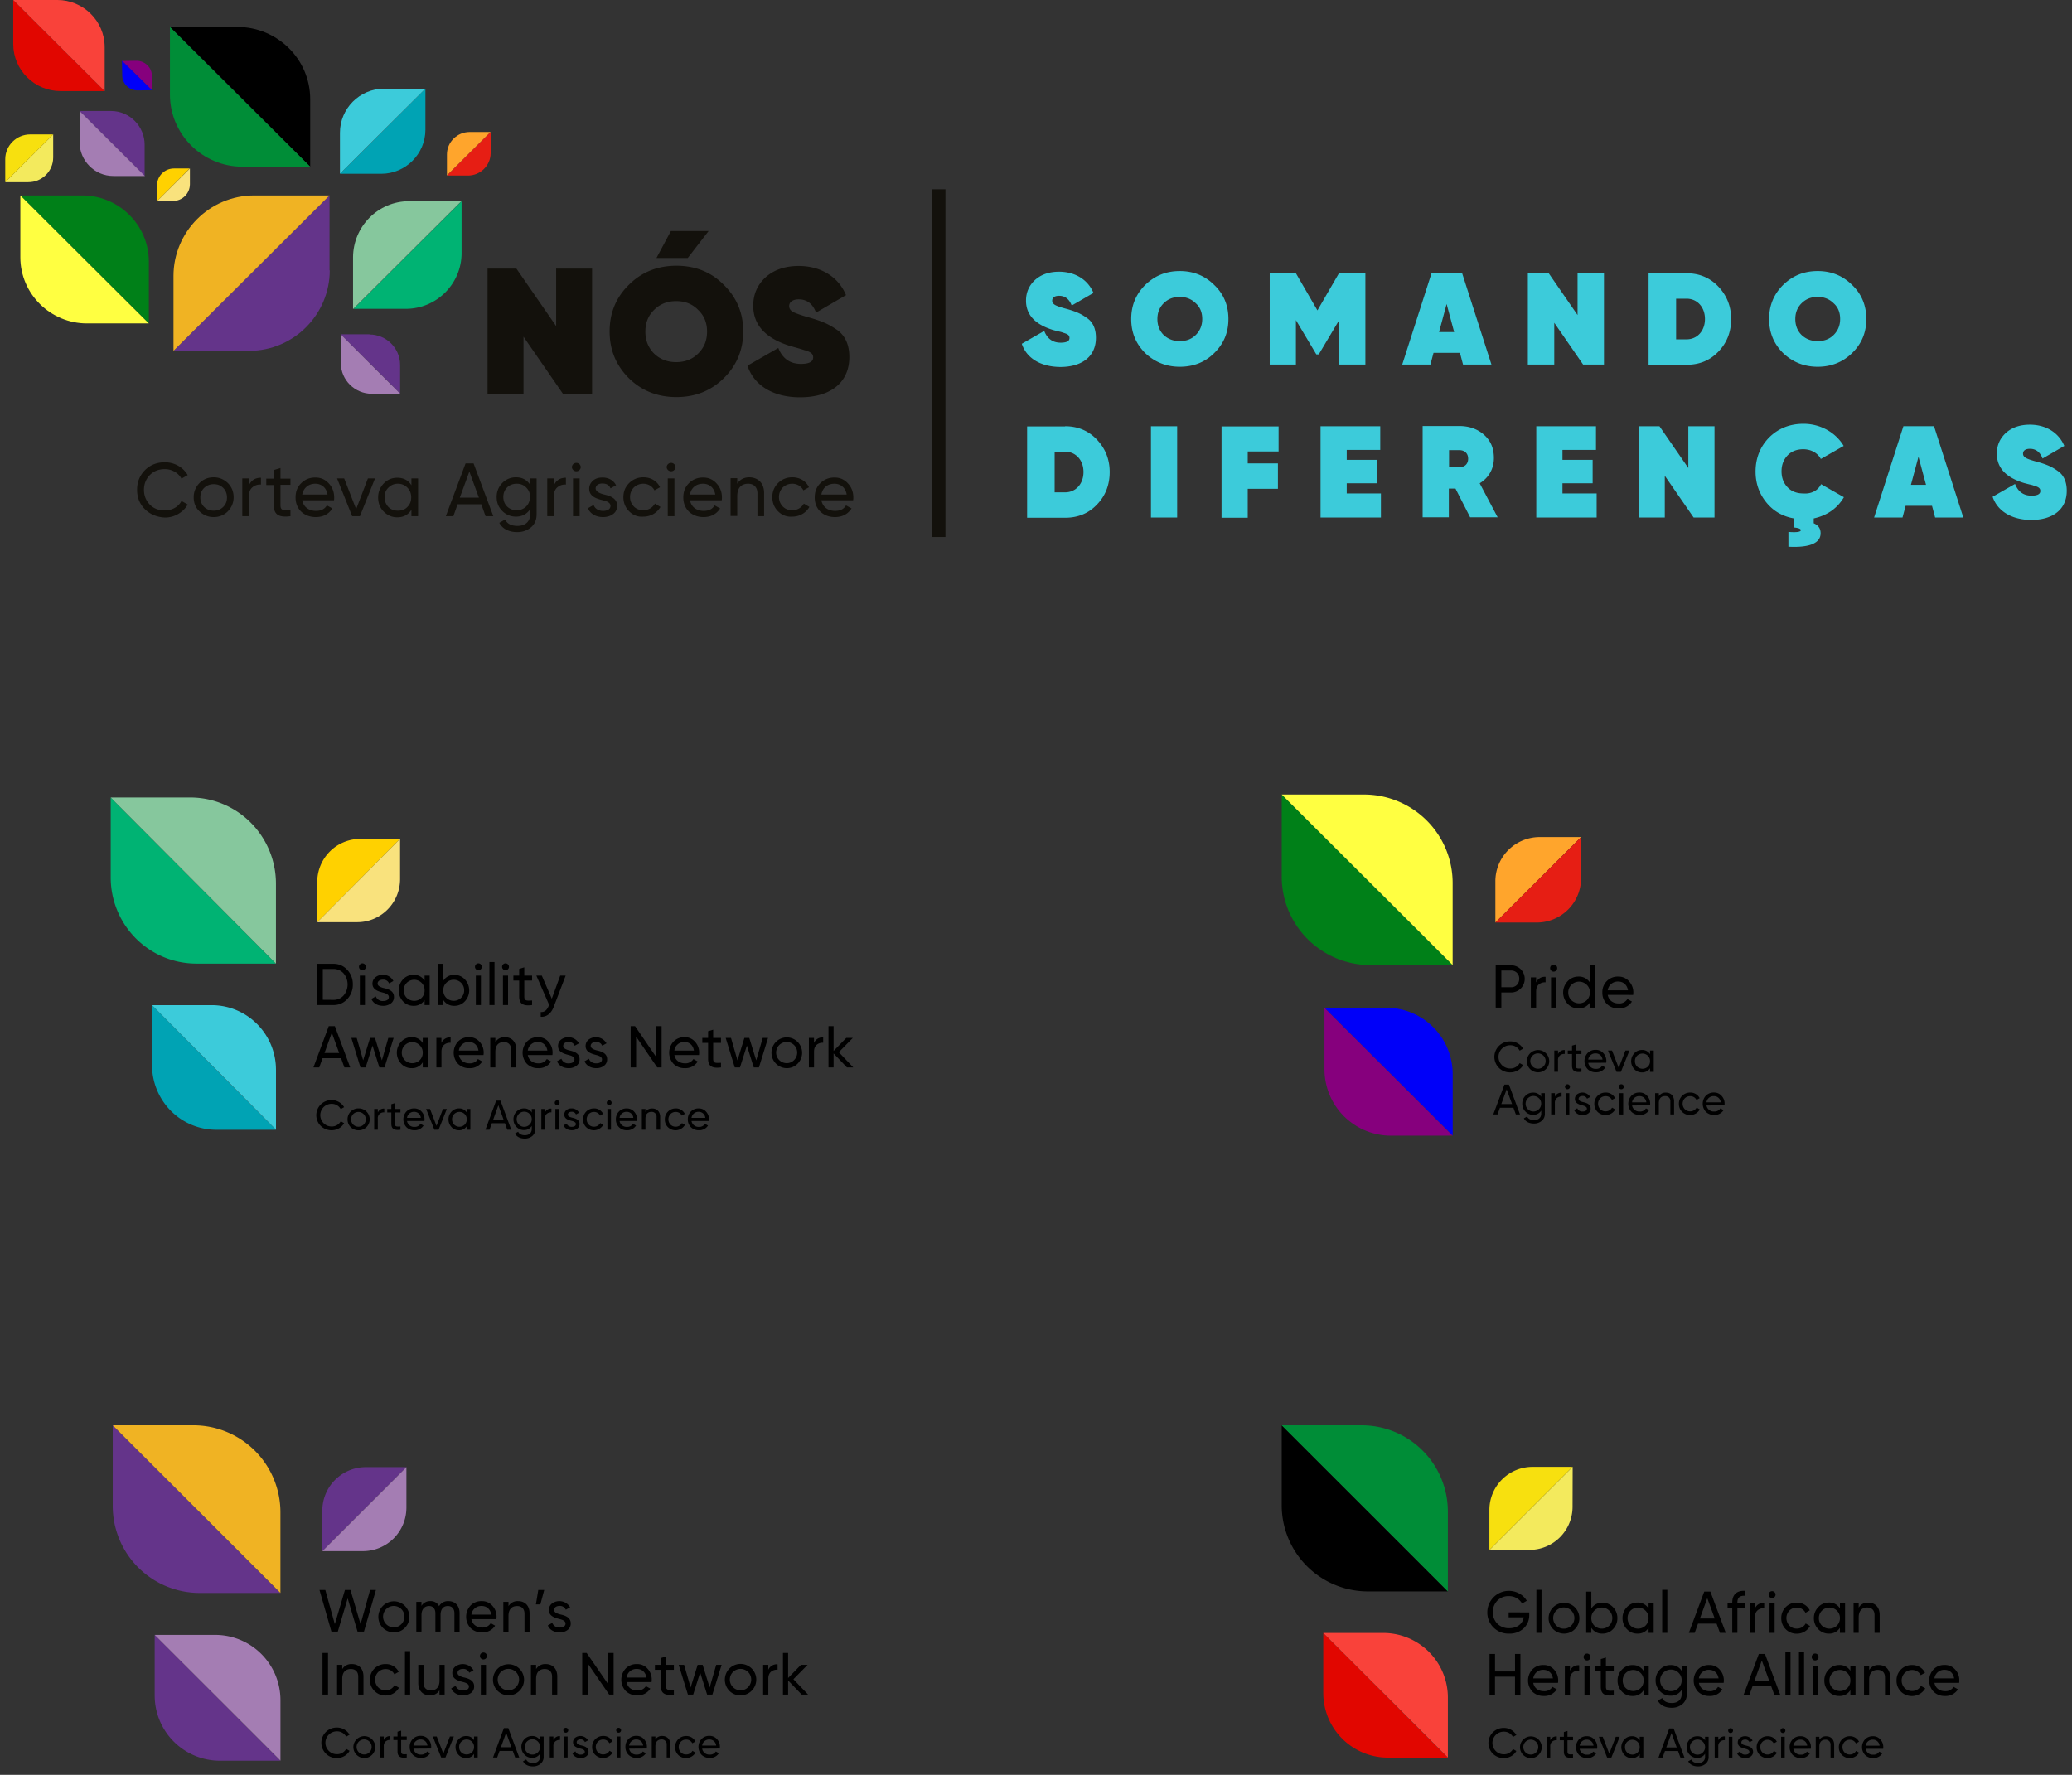 <svg width="335" height="287" fill="none" xmlns="http://www.w3.org/2000/svg"><rect width="100%" height="100%" fill="#333333" stroke="none"/><g clip-path="url('#clip0_7360_4332')"><path d="M72.26 24.989c0-2.038 1.687-3.646 3.661-3.646h3.41l-7.07 7.042V24.99Z" fill="#FFA52C"/><path d="M79.33 21.343v3.396c0 2.037-1.686 3.646-3.66 3.646h-3.41l7.07-7.043Z" fill="#E61E14"/><path d="M4.58 29.458c2.189 0 4.019-1.752 4.019-4.004v-3.718L.848 29.458H4.58Z" fill="#F3EA5D"/><path d="M.848 25.74v3.718l7.75-7.722H4.868c-2.19 0-4.02 1.787-4.02 4.004Z" fill="#F7E00F"/><path d="M9.784 14.73c-4.162 0-7.643-3.361-7.643-7.615V0l14.784 14.73h-7.14Z" fill="#E10600"/><path d="M16.924 7.614v7.115S1.996-.143 2.14-.001h7.14c4.128 0 7.644 3.361 7.644 7.615Z" fill="#F9423A"/><path d="M38.42 4.362c6.351 0 11.734 5.147 11.734 11.69v10.903L27.474 4.362H38.42Z" fill="#000"/><path d="M27.475 15.265V4.362l22.68 22.593H39.208c-6.388 0-11.734-5.148-11.734-11.69Z" fill="#008D37"/><path d="M22.056 9.831c1.364 0 2.512 1.072 2.512 2.467l.036 2.323-4.88-4.754 2.332-.036Z" fill="#86007D"/><path d="m19.76 12.155-.036-2.324s4.916 4.79 4.844 4.755l-2.332.035c-1.328 0-2.477-1.072-2.477-2.466Z" fill="#0000F9"/><path d="M13.301 31.602c5.85 0 10.766 4.72 10.766 10.725v9.974L3.289 31.602h10.012Z" fill="#008018"/><path d="M3.29 41.577v-9.974S24.281 52.552 24.066 52.3H14.055c-5.85 0-10.766-4.718-10.766-10.724Z" fill="#FFFF41"/><path d="M59.736 54.089c2.692 0 4.953 2.18 4.953 4.933v4.612l-9.618-9.58h4.665v.035Z" fill="#64348A"/><path d="M55.108 58.702V54.09s9.69 9.688 9.618 9.58h-4.63c-2.69 0-4.988-2.18-4.988-4.968Z" fill="#A47DB3"/><path d="M53.313 43.722c0 7.042-5.742 13.012-13.062 13.012H28.05l25.227-25.132v12.12h.036Z" fill="#64348A"/><path d="M41.112 31.602h12.165L28.049 56.734V44.615c0-7.078 5.778-13.013 13.063-13.013Z" fill="#F0B323"/><path d="M17.93 17.946c3.05 0 5.454 2.503 5.454 5.434v5.077l-10.55-10.51h5.096Z" fill="#64348A"/><path d="M23.42 28.457h-5.095c-3.05 0-5.455-2.503-5.455-5.434v-5.077l10.55 10.51Z" fill="#A47DB3"/><path d="M68.78 20.985c0 3.86-3.158 7.114-7.142 7.114h-6.674L68.78 14.335v6.65Z" fill="#00A3B4"/><path d="M62.105 14.335h6.675S54.783 28.242 54.963 28.1v-6.65c0-3.86 3.157-7.114 7.14-7.114Z" fill="#3CCBDA"/><path d="M74.63 40.933c0 4.898-3.984 9.009-9.044 9.009h-8.433l17.476-17.41v8.401Z" fill="#00B373"/><path d="M66.16 32.532h8.434L57.08 49.978v-8.401c.036-4.934 4.02-9.045 9.08-9.045Z" fill="#86C79D"/><path d="M25.394 29.958c0-1.537 1.256-2.717 2.727-2.717h2.548l-5.275 5.291v-2.574Z" fill="#FFD100"/><path d="M30.705 27.241v2.538c0 1.538-1.256 2.717-2.727 2.717H25.43l5.275-5.255Z" fill="#F9E27D"/><path fill-rule="evenodd" clip-rule="evenodd" d="M150.706 86.836V30.602h2.153v56.234h-2.153Z" fill="#13110C"/><path d="M23.42 82.331c-.861-.858-1.256-1.894-1.256-3.146 0-1.25.43-2.288 1.256-3.145.861-.859 1.938-1.288 3.23-1.288 1.579 0 2.978.823 3.696 2.074l-1.005.572c-.502-.93-1.543-1.537-2.691-1.537-1.005 0-1.794.322-2.44.965-.61.643-.934 1.43-.934 2.395 0 .93.323 1.716.933 2.36.61.643 1.436.965 2.44.965 1.185 0 2.226-.608 2.692-1.537l1.005.572c-.359.643-.861 1.144-1.543 1.537-.646.393-1.4.572-2.153.572-1.292-.072-2.369-.5-3.23-1.359ZM34.544 83.618c-.897 0-1.65-.321-2.296-.93-.646-.607-.933-1.393-.933-2.287 0-.894.323-1.645.933-2.288.61-.608 1.4-.93 2.297-.93.897 0 1.65.322 2.296.93.61.608.933 1.394.933 2.288 0 .894-.323 1.644-.933 2.288-.61.608-1.4.93-2.297.93Zm1.544-1.644c.43-.43.61-.93.61-1.537 0-.608-.216-1.144-.61-1.538-.431-.429-.933-.607-1.544-.607-.61 0-1.112.214-1.542.607-.431.43-.61.93-.61 1.538 0 .607.215 1.144.61 1.537.394.393.932.608 1.542.608.647 0 1.149-.215 1.544-.608ZM40.286 78.399c.359-.75 1.005-1.144 1.902-1.144v1.108a1.844 1.844 0 0 0-1.364.43c-.394.32-.574.786-.574 1.465v3.217h-1.076v-6.113h1.076V78.4h.036ZM46.96 78.399h-1.614v3.289c0 .93.538.858 1.615.822v.965c-1.866.25-2.691-.25-2.691-1.751v-3.29h-1.22v-1.036h1.22v-1.394l1.076-.322v1.716h1.615v1ZM48.863 80.901c.215 1.073 1.04 1.716 2.225 1.716.825 0 1.4-.286 1.758-.893l.897.5c-.61.93-1.507 1.394-2.691 1.394-.97 0-1.759-.321-2.369-.893-.61-.608-.897-1.395-.897-2.288 0-.93.287-1.68.897-2.288.61-.608 1.364-.93 2.297-.93.897 0 1.615.322 2.19.965.573.608.86 1.395.86 2.253 0 .143 0 .321-.036.464h-5.131Zm0-.93h4.09c-.179-1.143-1.004-1.75-1.973-1.75-1.112 0-1.902.678-2.117 1.75ZM59.485 77.362h1.148l-2.44 6.113h-1.256l-2.44-6.113h1.148l1.938 4.97 1.902-4.97ZM66.518 77.362h1.077v6.113h-1.077V82.44c-.538.822-1.291 1.215-2.296 1.215-.861 0-1.58-.322-2.19-.93-.61-.607-.896-1.394-.896-2.287 0-.894.323-1.645.897-2.253.574-.607 1.328-.929 2.189-.929 1.005 0 1.794.393 2.296 1.215v-1.108Zm-.645 4.612c.43-.43.61-.93.61-1.573 0-.608-.216-1.144-.61-1.537a2.09 2.09 0 0 0-1.544-.644c-.61 0-1.112.215-1.543.644-.43.429-.61.93-.61 1.537 0 .608.216 1.144.61 1.573.431.429.933.608 1.543.608.61 0 1.149-.18 1.544-.608ZM78.504 83.475l-.682-1.93h-3.84l-.681 1.93h-1.22l3.194-8.544h1.291l3.194 8.544h-1.256Zm-4.163-3.003h3.087l-1.543-4.218-1.544 4.218ZM85.717 77.362h1.04v5.827c0 .894-.322 1.61-.932 2.11-.61.5-1.364.75-2.19.75-1.363 0-2.404-.536-2.906-1.501l.933-.536c.323.679 1.005 1.036 2.01 1.036 1.256 0 2.045-.715 2.045-1.859v-.858c-.538.823-1.328 1.216-2.297 1.216a3.07 3.07 0 0 1-2.225-.93c-.61-.607-.897-1.358-.897-2.252 0-.894.323-1.644.897-2.252a3.07 3.07 0 0 1 2.225-.93c1.005 0 1.759.394 2.297 1.216v-1.037Zm-.646 1.466c-.43-.43-.933-.608-1.543-.608-.61 0-1.148.215-1.543.608s-.61.93-.61 1.537c0 .608.215 1.144.61 1.537.395.394.933.608 1.543.608.61 0 1.148-.214 1.543-.608.395-.393.61-.93.61-1.537.036-.608-.18-1.108-.61-1.537ZM89.593 78.399c.359-.75 1.004-1.144 1.902-1.144v1.108a1.845 1.845 0 0 0-1.364.43c-.395.32-.574.786-.574 1.465v3.217H88.48v-6.113h1.077V78.4h.036ZM92.464 75.539a.718.718 0 0 1 1.435 0 .719.719 0 0 1-1.435 0Zm.179 7.936v-6.113h1.076v6.113h-1.076ZM97.56 79.936c.968.215 2.224.572 2.224 1.86 0 .535-.215 1-.646 1.322-.43.322-.969.5-1.65.5-1.185 0-2.082-.572-2.44-1.43l.932-.536c.18.572.754.965 1.507.965.682 0 1.22-.25 1.22-.822 0-.465-.538-.75-1.22-.894-.968-.25-2.224-.572-2.224-1.859 0-.536.215-.965.61-1.322.43-.358.933-.5 1.543-.5 1.005 0 1.794.464 2.189 1.25l-.897.5c-.216-.535-.646-.786-1.328-.786-.61 0-1.077.286-1.077.823.036.464.61.75 1.256.93ZM101.722 82.689c-.61-.608-.933-1.394-.933-2.288 0-.93.323-1.68.933-2.288.61-.608 1.4-.93 2.297-.93 1.22 0 2.225.608 2.691 1.61l-.897.5c-.323-.644-1.005-1.073-1.794-1.073-.61 0-1.113.215-1.543.608-.395.429-.61.93-.61 1.537 0 .608.215 1.108.61 1.537.43.43.933.608 1.543.608.825 0 1.507-.429 1.866-1.072l.897.536c-.538.965-1.579 1.573-2.763 1.573-.933.071-1.687-.25-2.297-.858ZM107.787 75.539a.718.718 0 0 1 1.435 0 .719.719 0 0 1-1.435 0Zm.179 7.936v-6.113h1.077v6.113h-1.077ZM111.555 80.901c.215 1.073 1.04 1.716 2.225 1.716.825 0 1.399-.286 1.758-.893l.897.5c-.61.93-1.507 1.394-2.691 1.394-.969 0-1.759-.321-2.369-.893-.61-.608-.897-1.395-.897-2.288 0-.93.287-1.68.897-2.288.61-.608 1.364-.93 2.297-.93.897 0 1.615.322 2.189.965.574.608.861 1.395.861 2.253 0 .143 0 .321-.036.464h-5.131Zm0-.93h4.091c-.18-1.143-1.005-1.75-1.974-1.75-1.148 0-1.938.678-2.117 1.75ZM123.54 79.722v3.753h-1.076v-3.682c0-1-.574-1.573-1.507-1.573-1.077 0-1.759.644-1.759 2.002v3.218h-1.076v-6.114h1.076v.894c.431-.679 1.077-1.037 1.974-1.037 1.435.036 2.368.966 2.368 2.539ZM125.801 82.689c-.61-.608-.933-1.394-.933-2.288 0-.93.323-1.68.933-2.288.61-.608 1.4-.93 2.297-.93 1.22 0 2.225.608 2.691 1.61l-.897.5c-.323-.644-1.005-1.073-1.794-1.073-.61 0-1.113.215-1.543.608-.395.429-.61.93-.61 1.537 0 .608.215 1.108.61 1.537.43.43.933.608 1.543.608.825 0 1.507-.429 1.866-1.072l.897.536c-.538.965-1.579 1.573-2.763 1.573-.897.071-1.687-.25-2.297-.858ZM132.799 80.901c.215 1.073 1.04 1.716 2.225 1.716.825 0 1.399-.286 1.758-.893l.897.5c-.61.93-1.507 1.394-2.691 1.394-.969 0-1.759-.321-2.369-.893-.61-.608-.897-1.395-.897-2.288 0-.93.287-1.68.897-2.288.61-.608 1.364-.93 2.297-.93.897 0 1.615.322 2.189.965.574.608.861 1.395.861 2.253 0 .143 0 .321-.036.464h-5.131Zm0-.93h4.091c-.18-1.143-1.005-1.75-1.974-1.75-1.148 0-1.938.678-2.117 1.75ZM89.916 43.436h5.813v20.306h-4.665l-6.423-9.295v9.295h-5.814V43.436h4.665l6.424 9.295v-9.295ZM117.009 61.168c-2.081 2.037-4.629 3.038-7.643 3.038-3.015 0-5.599-1-7.68-3.038-2.081-2.074-3.122-4.576-3.122-7.58 0-3.002 1.04-5.505 3.122-7.542 2.081-2.074 4.665-3.075 7.68-3.075 3.014 0 5.598 1.001 7.643 3.075 2.082 2.037 3.158 4.54 3.158 7.543s-1.076 5.54-3.158 7.579Zm-11.268-4.004c.969.93 2.153 1.394 3.589 1.394 1.435 0 2.619-.465 3.552-1.394.969-.965 1.436-2.11 1.436-3.54 0-1.43-.467-2.574-1.436-3.503-.933-.965-2.117-1.43-3.552-1.43-1.436 0-2.62.465-3.589 1.43-.933.93-1.399 2.073-1.399 3.503 0 1.43.466 2.575 1.399 3.54Zm.395-15.444h5.06l3.373-4.361h-6.101l-2.332 4.36ZM120.849 59.13l4.988-2.86c.682 1.716 1.902 2.574 3.66 2.574 1.328 0 1.974-.358 1.974-1.037 0-.393-.144-.679-.682-.93a4.338 4.338 0 0 0-.718-.25 22.912 22.912 0 0 0-1.04-.321l-1.149-.322c-4.055-1.215-6.1-3.396-6.1-6.542 0-1.86.682-3.396 2.01-4.612 1.363-1.215 3.157-1.823 5.346-1.823 3.481 0 6.388 1.68 7.644 4.719l-4.844 2.824c-.539-1.43-1.472-2.145-2.8-2.145-1.004 0-1.543.465-1.543 1.073 0 .429.216.75.682 1 .467.215 1.328.537 2.656.894 1.938.572 2.978 1.001 4.342 1.93 1.364.93 2.045 2.432 2.045 4.434 0 4.147-3.05 6.506-7.966 6.506-4.414 0-7.464-1.966-8.505-5.112Z" fill="#13110C"/><path d="m165.203 55.59 3.625-2.073c.502 1.252 1.363 1.895 2.655 1.895.969 0 1.435-.25 1.435-.75 0-.287-.107-.501-.502-.68a4.744 4.744 0 0 0-.538-.179c-.144-.071-.395-.143-.754-.214l-.825-.215c-2.943-.894-4.414-2.467-4.414-4.755 0-1.358.502-2.466 1.471-3.36 1.005-.894 2.297-1.323 3.876-1.323 2.512 0 4.629 1.216 5.562 3.432l-3.517 2.038c-.394-1.037-1.076-1.573-2.045-1.573-.754 0-1.113.322-1.113.787 0 .321.18.536.503.715.323.178.969.393 1.938.643 1.435.429 2.153.715 3.158 1.43 1.004.68 1.471 1.788 1.471 3.218 0 3.002-2.225 4.718-5.778 4.718-3.229-.035-5.454-1.465-6.208-3.753ZM190.754 59.309c-2.189 0-4.056-.751-5.599-2.217-1.507-1.501-2.26-3.325-2.26-5.505 0-2.181.753-4.004 2.26-5.506 1.543-1.501 3.374-2.252 5.599-2.252 2.189 0 4.055.75 5.562 2.252 1.543 1.466 2.296 3.325 2.296 5.506 0 2.18-.753 4.004-2.296 5.505-1.472 1.466-3.338 2.217-5.562 2.217Zm0-4.147c1.04 0 1.901-.322 2.583-1.001.682-.68 1.041-1.538 1.041-2.574 0-1.037-.323-1.895-1.041-2.539-.682-.679-1.543-1.036-2.583-1.036-1.041 0-1.902.322-2.62 1.036-.682.68-1.005 1.538-1.005 2.539 0 1 .323 1.894 1.005 2.574.718.679 1.579 1 2.62 1ZM220.754 44.187V58.95h-4.235v-7.185l-3.301 5.54h-.395l-3.301-5.54v7.185h-4.235V44.187h4.235l3.48 6.006 3.481-6.006h4.271ZM236.543 58.951l-.502-1.895h-4.27l-.503 1.895h-4.557l4.737-14.764h4.952l4.737 14.764h-4.594Zm-3.875-5.255h2.44l-1.22-4.54-1.22 4.54ZM259.331 44.187V58.95h-3.374l-4.665-6.757v6.757h-4.27V44.187h3.373l4.665 6.756v-6.756h4.271ZM272.68 44.187c2.045 0 3.768.715 5.132 2.145 1.363 1.43 2.081 3.181 2.081 5.255 0 2.073-.682 3.86-2.081 5.29-1.364 1.43-3.087 2.11-5.132 2.11h-6.136V44.222h6.136v-.035Zm0 10.689c1.722 0 2.978-1.359 2.978-3.29 0-1.93-1.256-3.288-2.978-3.288h-1.687v6.578h1.687ZM293.888 59.309c-2.189 0-4.055-.751-5.598-2.217-1.507-1.501-2.261-3.325-2.261-5.505 0-2.181.754-4.004 2.261-5.506 1.543-1.501 3.373-2.252 5.598-2.252 2.189 0 4.055.75 5.562 2.252 1.544 1.466 2.297 3.325 2.297 5.506 0 2.18-.753 4.004-2.297 5.505-1.507 1.466-3.373 2.217-5.562 2.217Zm0-4.147c1.041 0 1.902-.322 2.584-1.001.682-.68 1.041-1.538 1.041-2.574 0-1.037-.323-1.895-1.041-2.539-.682-.679-1.543-1.036-2.584-1.036-1.04 0-1.902.322-2.619 1.036-.682.68-1.005 1.538-1.005 2.539 0 1 .323 1.894 1.005 2.574.717.679 1.579 1 2.619 1ZM172.201 68.925c2.045 0 3.768.715 5.131 2.145 1.364 1.43 2.082 3.182 2.082 5.255 0 2.074-.682 3.861-2.082 5.291-1.363 1.43-3.086 2.11-5.131 2.11h-6.137V68.96h6.137v-.036Zm0 10.69c1.722 0 2.978-1.36 2.978-3.29s-1.256-3.288-2.978-3.288h-1.687v6.577h1.687ZM186.088 68.925h4.235V83.69h-4.235V68.925ZM206.723 73h-4.989v1.931h4.881v4.111h-4.881v4.684H197.5V68.96h9.223v4.04ZM217.739 79.793h5.527v3.897h-9.761V68.925h9.653v3.826h-5.419v1.608h4.881v3.79h-4.881v1.644ZM237.692 83.654l-2.369-4.647h-1.076v4.647h-4.235V68.89h5.921c1.615 0 2.979.5 4.019 1.43 1.077.965 1.579 2.18 1.579 3.753 0 1.752-.861 3.218-2.296 4.076l2.906 5.505h-4.449Zm-3.409-10.868v2.753h1.614c.898.036 1.472-.5 1.472-1.359 0-.858-.539-1.394-1.472-1.394h-1.614ZM252.62 79.793h5.526v3.897h-9.761V68.925h9.654v3.826h-5.419v1.608h4.88v3.79h-4.88v1.644ZM272.967 68.925h4.234V83.69h-3.373l-4.665-6.757v6.757h-4.234V68.925h3.373l4.665 6.757v-6.757ZM294.426 78.292l3.697 2.109c-1.077 1.823-2.728 2.967-4.881 3.432v.786c.754.322 1.113.858 1.113 1.609 0 1.573-1.723 2.36-5.204 2.18v-2.394c1.328.107 2.01 0 2.01-.286 0-.215-.395-.358-1.113-.43v-1.465c-1.83-.322-3.337-1.18-4.485-2.61-1.149-1.43-1.723-3.074-1.723-4.97 0-2.18.754-4.039 2.189-5.504 1.472-1.466 3.338-2.217 5.563-2.217 2.727 0 5.203 1.394 6.495 3.575l-3.696 2.11c-.503-.966-1.579-1.574-2.835-1.574-1.041 0-1.902.322-2.548 1.001-.646.68-.969 1.537-.969 2.574s.323 1.895.969 2.574c.646.68 1.507 1.001 2.548 1.001 1.327.107 2.404-.5 2.87-1.501ZM312.872 83.69l-.503-1.895h-4.27l-.503 1.895h-4.593l4.737-14.765h4.952l4.737 14.765h-4.557Zm-3.912-5.291h2.44l-1.22-4.54-1.22 4.54ZM322.166 80.33l3.624-2.074c.503 1.251 1.364 1.895 2.656 1.895.969 0 1.435-.25 1.435-.751 0-.286-.107-.5-.502-.68a4.787 4.787 0 0 0-.538-.178c-.144-.072-.395-.143-.754-.215l-.825-.214c-2.943-.894-4.414-2.467-4.414-4.755 0-1.358.502-2.467 1.471-3.36 1.005-.894 2.297-1.323 3.876-1.323 2.512 0 4.629 1.216 5.562 3.432l-3.517 2.038c-.395-1.037-1.076-1.573-2.045-1.573-.754 0-1.113.322-1.113.786 0 .322.18.536.503.715.323.179.969.394 1.937.644 1.436.429 2.154.715 3.158 1.43 1.005.679 1.472 1.787 1.472 3.217 0 3.003-2.225 4.72-5.778 4.72-3.23-.037-5.454-1.502-6.208-3.755Z" fill="#3CCBDA"/></g><g clip-path="url('#clip1_7360_4332')"><path d="M24.584 172.269a10.48 10.48 0 0 0 3.045 7.364 10.367 10.367 0 0 0 7.325 3.062h9.666l-20.036-20.156v9.73Z" fill="#00A3B4"/><path d="M34.238 162.539h-9.654s20.262 20.358 20.036 20.146v-9.707a10.483 10.483 0 0 0-3.045-7.377 10.368 10.368 0 0 0-7.337-3.062Z" fill="#3CCBDA"/><path d="M17.9 141.92a13.977 13.977 0 0 0 4.06 9.819 13.824 13.824 0 0 0 9.766 4.082h12.89L17.9 128.96v12.96Z" fill="#00B373"/><path d="M30.79 128.96H17.9s27.015 27.143 26.715 26.861v-12.96a13.978 13.978 0 0 0-4.06-9.819 13.828 13.828 0 0 0-9.765-4.082Z" fill="#86C79D"/><path d="M58.223 135.66a6.912 6.912 0 0 0-4.9 2.041 6.99 6.99 0 0 0-2.031 4.928v6.492l13.395-13.461h-6.464Z" fill="#FFD100"/><path d="M51.296 149.121h6.458a6.913 6.913 0 0 0 4.901-2.042 6.987 6.987 0 0 0 2.03-4.928v-6.491l-13.39 13.461Z" fill="#F9E27D"/><path d="M51.856 182.068a2.447 2.447 0 0 1-.525-2.685 2.436 2.436 0 0 1 2.283-1.489 2.31 2.31 0 0 1 2.02 1.142l-.542.316a1.65 1.65 0 0 0-1.486-.853 1.814 1.814 0 0 0-1.683 1.13 1.845 1.845 0 0 0 .395 1.997 1.821 1.821 0 0 0 1.288.536 1.647 1.647 0 0 0 1.486-.846l.542.309a2.198 2.198 0 0 1-.837.841 2.493 2.493 0 0 1-2.94-.398ZM57.948 182.775a1.724 1.724 0 0 1-1.25-.51 1.746 1.746 0 0 1-.507-1.258 1.747 1.747 0 0 1 1.08-1.641 1.71 1.71 0 0 1 .677-.128 1.747 1.747 0 0 1 1.287.494 1.768 1.768 0 0 1 .54 1.274 1.78 1.78 0 0 1-.54 1.275 1.763 1.763 0 0 1-1.287.494Zm.842-.914a1.2 1.2 0 0 0-1.298-1.963 1.166 1.166 0 0 0-.64.65 1.178 1.178 0 0 0-.082.459 1.164 1.164 0 0 0 .341.854 1.203 1.203 0 0 0 1.679 0ZM61.09 179.89a1.055 1.055 0 0 1 1.041-.625v.613a1.026 1.026 0 0 0-.742.229.953.953 0 0 0-.307.799v1.782H60.5v-3.363h.582l.007.565ZM64.743 179.89h-.891v1.822c0 .518.295.478.891.451v.525c-1.017.134-1.473-.142-1.473-.976v-1.822h-.66v-.565h.66v-.764l.582-.177v.941h.891v.565ZM65.808 181.277a1.14 1.14 0 0 0 1.21.948 1.041 1.041 0 0 0 .963-.498l.496.284a1.643 1.643 0 0 1-1.47.759 1.774 1.774 0 0 1-1.298-.498 1.876 1.876 0 0 1 0-2.534 1.679 1.679 0 0 1 1.263-.497 1.517 1.517 0 0 1 1.198.525c.31.338.478.784.468 1.244a1.9 1.9 0 0 1-.02.264l-2.81.003Zm0-.513h2.228a1.064 1.064 0 0 0-.347-.701 1.053 1.053 0 0 0-.73-.272 1.108 1.108 0 0 0-.763.261 1.124 1.124 0 0 0-.388.712ZM71.618 179.325h.628l-1.337 3.362h-.683l-1.332-3.362h.63l1.049 2.738 1.045-2.738ZM75.466 179.325h.582v3.362h-.582v-.577a1.427 1.427 0 0 1-.543.504 1.404 1.404 0 0 1-.722.16 1.586 1.586 0 0 1-1.195-.51 1.833 1.833 0 0 1 0-2.509 1.61 1.61 0 0 1 1.195-.517 1.407 1.407 0 0 1 1.266.667v-.58Zm-.341 2.541a1.187 1.187 0 0 0 .341-.859 1.151 1.151 0 0 0-.341-.853 1.198 1.198 0 0 0-1.693 0 1.15 1.15 0 0 0-.34.853 1.188 1.188 0 0 0 .34.859 1.218 1.218 0 0 0 1.693 0ZM82.014 182.687l-.38-1.055h-2.108l-.38 1.055h-.662l1.733-4.706h.7l1.746 4.706h-.649Zm-2.272-1.64h1.676l-.842-2.32-.834 2.32ZM85.975 179.325h.575v3.221a1.418 1.418 0 0 1-.495 1.157 1.85 1.85 0 0 1-1.204.416c-.742 0-1.311-.289-1.586-.819l.51-.289c.18.376.547.563 1.089.563.695 0 1.116-.389 1.116-1.028v-.478a1.423 1.423 0 0 1-1.257.672 1.61 1.61 0 0 1-1.21-.498 1.728 1.728 0 0 1-.496-1.245 1.704 1.704 0 0 1 .495-1.244 1.613 1.613 0 0 1 1.21-.513 1.404 1.404 0 0 1 1.258.667l-.005-.582Zm-.341.814a1.214 1.214 0 0 0-1.545-.177 1.229 1.229 0 0 0 .089 2.109 1.215 1.215 0 0 0 1.524-.307c.18-.222.276-.499.273-.784a1.157 1.157 0 0 0-.349-.841h.008ZM88.113 179.89a1.055 1.055 0 0 1 1.042-.625v.613a1.026 1.026 0 0 0-.743.229.955.955 0 0 0-.307.799v1.782h-.582v-3.363h.582l.008.565ZM89.689 178.324a.393.393 0 0 1 .668-.278.395.395 0 0 1-.277.672.392.392 0 0 1-.391-.394Zm.101 4.364v-3.363h.582v3.363h-.582ZM92.49 180.731c.52.115 1.216.309 1.209 1.028a.884.884 0 0 1-.354.732 1.408 1.408 0 0 1-.897.276c-.648 0-1.136-.309-1.329-.786l.495-.289a.826.826 0 0 0 .83.525c.38 0 .663-.142.663-.458 0-.264-.295-.411-.663-.498-.528-.142-1.211-.316-1.211-1.028a.908.908 0 0 1 .337-.719c.238-.19.537-.288.841-.276a1.295 1.295 0 0 1 1.206.699l-.495.276a.693.693 0 0 0-.715-.43c-.327 0-.595.162-.595.45 0 .289.31.404.678.498ZM94.767 182.269a1.726 1.726 0 0 1-.495-1.262 1.75 1.75 0 0 1 .507-1.258 1.723 1.723 0 0 1 1.25-.511 1.594 1.594 0 0 1 1.486.881l-.495.283a1.061 1.061 0 0 0-.99-.592 1.132 1.132 0 0 0-.842.343 1.25 1.25 0 0 0 0 1.7 1.144 1.144 0 0 0 .842.344 1.118 1.118 0 0 0 1.01-.585l.495.289a1.783 1.783 0 0 1-1.292.859 1.784 1.784 0 0 1-.792-.075 1.776 1.776 0 0 1-.679-.416h-.005ZM98.103 178.324a.395.395 0 0 1 .392-.393.393.393 0 1 1-.277.671.391.391 0 0 1-.115-.278Zm.1 4.364v-3.363h.581v3.363h-.582ZM100.172 181.277a1.144 1.144 0 0 0 1.21.948 1.044 1.044 0 0 0 .963-.498l.495.284a1.653 1.653 0 0 1-1.473.759 1.777 1.777 0 0 1-1.297-.498 1.742 1.742 0 0 1-.495-1.269 1.733 1.733 0 0 1 .495-1.265 1.683 1.683 0 0 1 1.263-.497 1.538 1.538 0 0 1 1.198.525c.31.338.478.784.467 1.244 0 .089-.007.177-.019.264l-2.807.003Zm0-.513h2.227a1.06 1.06 0 0 0-1.076-.973 1.111 1.111 0 0 0-1.151.973ZM106.736 180.624v2.064h-.582v-2.031a.77.77 0 0 0-.213-.626.778.778 0 0 0-.616-.233c-.582 0-.97.356-.97 1.108v1.782h-.58v-3.363h.58v.498a1.18 1.18 0 0 1 1.084-.573c.782-.012 1.297.521 1.297 1.374ZM107.984 182.269a1.726 1.726 0 0 1-.495-1.262 1.74 1.74 0 0 1 1.755-1.769 1.596 1.596 0 0 1 1.485.881l-.495.283a1.065 1.065 0 0 0-.99-.592 1.133 1.133 0 0 0-.842.344 1.248 1.248 0 0 0 0 1.7 1.146 1.146 0 0 0 .842.343 1.118 1.118 0 0 0 1.01-.585l.495.289a1.784 1.784 0 0 1-1.292.859 1.768 1.768 0 0 1-1.47-.491h-.003ZM111.805 181.277a1.143 1.143 0 0 0 1.211.948 1.03 1.03 0 0 0 .96-.498l.495.284a1.64 1.64 0 0 1-1.47.759 1.777 1.777 0 0 1-1.297-.498 1.743 1.743 0 0 1-.495-1.269 1.73 1.73 0 0 1 .495-1.265 1.678 1.678 0 0 1 1.262-.497 1.529 1.529 0 0 1 1.196.525c.31.338.478.784.468 1.244a1.55 1.55 0 0 1-.02.264l-2.805.003Zm0-.513h2.228a1.057 1.057 0 0 0-1.077-.973 1.105 1.105 0 0 0-.764.261 1.12 1.12 0 0 0-.387.712ZM53.898 155.854a2.92 2.92 0 0 1 2.245.973c.598.637.922 1.486.901 2.362a3.37 3.37 0 0 1-.901 2.369 2.94 2.94 0 0 1-2.245.964h-2.58v-6.668h2.58Zm0 5.829a2.13 2.13 0 0 0 1.658-.714 2.786 2.786 0 0 0 0-3.562 2.14 2.14 0 0 0-1.658-.715h-1.706v4.978l1.706.013ZM58.042 156.339a.557.557 0 0 1 .554-.558.557.557 0 0 1 0 1.115.559.559 0 0 1-.554-.557Zm.141 6.182v-4.761h.824v4.761h-.824ZM61.981 159.759c.743.162 1.733.438 1.716 1.458a1.248 1.248 0 0 1-.495 1.038 2.005 2.005 0 0 1-1.27.391c-.919 0-1.61-.438-1.884-1.115l.71-.411c.09.235.252.435.463.57.212.135.461.197.71.177.54 0 .939-.199.939-.647 0-.374-.416-.583-.938-.707-.743-.199-1.713-.446-1.713-1.456a1.289 1.289 0 0 1 .472-1.018c.34-.275.768-.417 1.203-.401a1.826 1.826 0 0 1 1.706.996l-.693.391a.992.992 0 0 0-1.012-.61c-.466 0-.845.229-.845.637-.007.363.419.565.931.707ZM68.646 157.76h.824v4.762h-.824v-.819a2.005 2.005 0 0 1-1.79.943 2.258 2.258 0 0 1-1.696-.724 2.602 2.602 0 0 1 0-3.554 2.263 2.263 0 0 1 1.696-.732 1.995 1.995 0 0 1 1.79.943v-.819Zm-.483 3.599a1.679 1.679 0 0 0 .483-1.219 1.653 1.653 0 0 0-.483-1.21 1.7 1.7 0 0 0-2.769.553 1.65 1.65 0 0 0-.122.657 1.681 1.681 0 0 0 .495 1.219 1.725 1.725 0 0 0 2.396 0ZM75.156 158.368a2.595 2.595 0 0 1 0 3.554 2.244 2.244 0 0 1-.77.543 2.242 2.242 0 0 1-.925.181 2.007 2.007 0 0 1-1.79-.943v.819h-.824v-6.668h.824v2.738a2.005 2.005 0 0 1 1.79-.944 2.263 2.263 0 0 1 1.696.72Zm-.606 2.986a1.679 1.679 0 0 0 .495-1.219 1.65 1.65 0 0 0-.495-1.21 1.7 1.7 0 0 0-2.396 0 1.646 1.646 0 0 0-.483 1.21 1.685 1.685 0 0 0 .483 1.219 1.725 1.725 0 0 0 2.396 0ZM76.793 156.339a.565.565 0 0 1 .162-.394.55.55 0 0 1 .785 0 .555.555 0 0 1 .162.394.56.56 0 0 1-.555.557.559.559 0 0 1-.554-.557Zm.141 6.182v-4.761h.824v4.761h-.824ZM79.128 162.521v-6.954h.824v6.954h-.824ZM81.178 156.339a.558.558 0 0 1 .554-.558.557.557 0 0 1 0 1.115.56.56 0 0 1-.555-.557Zm.14 6.182v-4.761h.825v4.761h-.824ZM86.026 158.559h-1.26v2.581c0 .747.419.677 1.26.638v.746c-1.44.192-2.084-.199-2.084-1.381v-2.584h-.938v-.799h.938v-1.087l.824-.249v1.334h1.26v.801ZM90.576 157.76h.882l-1.934 5.05c-.406 1.075-1.156 1.675-2.101 1.608v-.771c.577.048 1.003-.276 1.277-.971l.087-.182-2.067-4.729h.881l1.612 3.733 1.364-3.738ZM55.68 172.607l-.54-1.493h-2.985l-.54 1.493h-.938l2.475-6.668h.99l2.476 6.668h-.938Zm-3.218-2.325h2.378l-1.193-3.285-1.185 3.285ZM62.782 167.843h.861l-1.468 4.764h-.841l-1.104-3.524-1.11 3.524h-.841l-1.47-4.764h.864l1.042 3.619 1.116-3.619h.797l1.117 3.629 1.037-3.629ZM68.349 167.843h.824v4.764h-.824v-.821a2.013 2.013 0 0 1-.768.715 1.985 1.985 0 0 1-1.022.228 2.243 2.243 0 0 1-1.696-.724 2.591 2.591 0 0 1 0-3.552 2.264 2.264 0 0 1 1.696-.734 2.008 2.008 0 0 1 1.79.943v-.819Zm-.495 3.602a1.671 1.671 0 0 0 .495-1.22 1.643 1.643 0 0 0-.495-1.209 1.696 1.696 0 0 0-2.397 0 1.628 1.628 0 0 0-.494 1.209 1.67 1.67 0 0 0 .495 1.22 1.729 1.729 0 0 0 2.396 0ZM71.369 168.645c.124-.285.335-.524.601-.683.266-.159.575-.23.884-.203v.866a1.463 1.463 0 0 0-1.042.323c-.295.249-.436.61-.436 1.133v2.526h-.824v-4.764h.817v.802ZM74.192 170.606c.161.846.815 1.342 1.714 1.342a1.47 1.47 0 0 0 1.363-.695l.703.401a2.328 2.328 0 0 1-2.084 1.075 2.502 2.502 0 0 1-1.84-.704 2.665 2.665 0 0 1 0-3.592 2.388 2.388 0 0 1 1.793-.714 2.161 2.161 0 0 1 1.696.746c.442.482.68 1.117.663 1.773 0 .124-.01.248-.03.37l-3.978-.002Zm0-.724h3.164c-.143-.904-.767-1.382-1.525-1.382a1.57 1.57 0 0 0-1.088.369c-.303.256-.5.618-.55 1.013ZM83.462 169.682v2.925h-.824v-2.877c0-.772-.446-1.22-1.176-1.22-.825 0-1.374.498-1.374 1.571v2.526h-.824v-4.764h.824v.692a1.67 1.67 0 0 1 1.535-.812c1.109-.005 1.839.75 1.839 1.959ZM85.33 170.606c.162.846.815 1.342 1.716 1.342a1.487 1.487 0 0 0 1.364-.695l.7.401a2.325 2.325 0 0 1-2.084 1.075 2.496 2.496 0 0 1-1.837-.704 2.665 2.665 0 0 1 0-3.592 2.4 2.4 0 0 1 1.79-.714 2.146 2.146 0 0 1 1.696.746 2.52 2.52 0 0 1 .663 1.773c0 .124-.01.248-.027.37l-3.98-.002Zm0-.724h3.164c-.14-.904-.767-1.382-1.525-1.382a1.571 1.571 0 0 0-1.087.369c-.304.256-.5.617-.551 1.013ZM91.99 169.844c.743.162 1.733.438 1.716 1.456a1.253 1.253 0 0 1-.496 1.038 1.998 1.998 0 0 1-1.27.391c-.918 0-1.611-.438-1.883-1.113l.71-.411a1.156 1.156 0 0 0 1.173.747c.54 0 .939-.199.939-.647 0-.371-.419-.58-.939-.704-.742-.2-1.715-.448-1.715-1.456a1.29 1.29 0 0 1 .475-1.021 1.966 1.966 0 0 1 1.587-.364 1.985 1.985 0 0 1 1.322.954l-.693.391a.987.987 0 0 0-1.013-.61c-.465 0-.844.229-.844.64-.007.365.411.565.931.709ZM96.446 169.844c.742.162 1.732.438 1.713 1.456a1.253 1.253 0 0 1-.496 1.038c-.365.272-.813.41-1.267.391-.92 0-1.612-.438-1.886-1.113l.71-.411c.151.458.597.747 1.176.747.54 0 .936-.199.936-.647 0-.371-.416-.58-.936-.704-.743-.2-1.715-.448-1.715-1.456a1.294 1.294 0 0 1 .472-1.021 1.966 1.966 0 0 1 1.587-.364 1.985 1.985 0 0 1 1.322.954l-.7.386a.995.995 0 0 0-1.015-.61c-.463 0-.842.229-.842.64.002.37.418.57.94.714ZM106.087 165.939h.882v6.668h-.711l-3.411-4.978v4.978h-.881v-6.668h.71l3.411 4.978v-4.978ZM109.031 170.606c.161.846.814 1.342 1.715 1.342a1.477 1.477 0 0 0 1.364-.695l.701.401a2.326 2.326 0 0 1-2.084 1.075 2.494 2.494 0 0 1-1.837-.704 2.661 2.661 0 0 1 0-3.592 2.394 2.394 0 0 1 1.789-.714 2.148 2.148 0 0 1 1.696.746 2.52 2.52 0 0 1 .664 1.773c-.001.124-.01.248-.028.37l-3.98-.002Zm0-.724h3.163c-.141-.904-.767-1.382-1.524-1.382a1.583 1.583 0 0 0-1.639 1.382ZM116.569 168.645h-1.26v2.581c0 .731.418.674 1.26.637v.747c-1.438.189-2.084-.202-2.084-1.382v-2.583h-.936v-.802h.936v-1.085l.824-.249v1.334h1.26v.802ZM123.315 167.843h.861l-1.468 4.764h-.839l-1.114-3.524-1.114 3.524h-.844l-1.468-4.764h.862l1.042 3.619 1.119-3.619h.794l1.119 3.629 1.05-3.629ZM127.183 172.729a2.464 2.464 0 0 1-1.562-.58 2.497 2.497 0 0 1-.585-3.099 2.474 2.474 0 0 1 2.906-1.187 2.492 2.492 0 0 1 1.73 2.63 2.495 2.495 0 0 1-.716 1.512 2.42 2.42 0 0 1-.812.547 2.38 2.38 0 0 1-.961.177Zm1.193-1.294a1.717 1.717 0 0 0-.678-2.861 1.703 1.703 0 0 0-2.006.816 1.716 1.716 0 0 0 .41 2.137c.304.253.686.392 1.081.393a1.608 1.608 0 0 0 1.193-.485ZM131.605 168.645c.124-.285.335-.524.601-.683.266-.159.575-.23.884-.203v.866a1.462 1.462 0 0 0-1.042.323c-.295.249-.436.61-.436 1.133v2.526h-.832v-4.764h.825v.802ZM137.959 172.607h-1.025l-2.159-2.258v2.258h-.824v-6.668h.824v4.01l2.045-2.106h1.062l-2.265 2.305 2.342 2.459Z" fill="#000"/></g><g clip-path="url('#clip2_7360_4332')"><path d="M25.01 274.193a10.552 10.552 0 0 0 10.523 10.523h9.81L25.01 264.372v9.821Z" fill="#64348A"/><path d="M34.807 264.372H25.01s20.562 20.548 20.334 20.334v-9.797a10.55 10.55 0 0 0-10.537-10.537Z" fill="#A47DB3"/><path d="M18.227 243.561a14.071 14.071 0 0 0 14.03 14.031H45.34L18.227 230.48v13.081Z" fill="#64348A"/><path d="M31.308 230.48H18.227s27.416 27.396 27.112 27.112v-13.081a14.068 14.068 0 0 0-14.031-14.031Z" fill="#F0B323"/><path d="M59.148 237.243a7.035 7.035 0 0 0-7.034 7.034v6.552l13.594-13.586h-6.56Z" fill="#64348A"/><path d="M52.12 250.829h6.554a7.035 7.035 0 0 0 7.034-7.034v-6.552l-13.589 13.586Z" fill="#A47DB3"/><path d="M52.687 283.571a2.469 2.469 0 0 1-.536-2.712 2.464 2.464 0 0 1 2.32-1.504 2.354 2.354 0 0 1 2.047 1.153l-.548.319a1.678 1.678 0 0 0-1.507-.861 1.852 1.852 0 0 0-1.849 1.849 1.85 1.85 0 0 0 1.849 1.849 1.685 1.685 0 0 0 1.507-.854l.548.311c-.198.356-.491.65-.847.849-.365.209-.78.317-1.2.312a2.401 2.401 0 0 1-1.784-.711ZM58.87 284.282a1.775 1.775 0 0 1-1.71-1.455 1.77 1.77 0 1 1 2.978.953 1.73 1.73 0 0 1-1.269.502Zm.854-.922a1.218 1.218 0 1 0-.854.347 1.165 1.165 0 0 0 .854-.347ZM62.058 281.37a1.07 1.07 0 0 1 1.057-.631v.619a1.059 1.059 0 0 0-.753.231.964.964 0 0 0-.312.806v1.799h-.59v-3.392h.59l.008.568ZM65.763 281.37h-.902v1.839c0 .523.299.483.902.455v.53c-1.03.136-1.493-.143-1.493-.985v-1.839h-.67v-.567h.67v-.774l.59-.178v.952h.903v.567ZM66.846 282.769a1.158 1.158 0 0 0 1.229.958 1.065 1.065 0 0 0 .977-.503l.503.284a1.669 1.669 0 0 1-1.495.754 1.798 1.798 0 0 1-1.316-.503 1.76 1.76 0 0 1-.503-1.281 1.747 1.747 0 0 1 .502-1.276 1.72 1.72 0 0 1 1.282-.503 1.56 1.56 0 0 1 1.216.528c.315.341.485.792.474 1.256 0 .089-.007.178-.02.266l-2.849.02Zm0-.502h2.261a1.07 1.07 0 0 0-1.092-.985 1.13 1.13 0 0 0-1.169.972v.013ZM72.741 280.802h.638l-1.359 3.392h-.69l-1.357-3.392h.638l1.065 2.764 1.065-2.764ZM76.646 280.803h.59v3.391h-.59v-.583a1.43 1.43 0 0 1-1.281.671 1.627 1.627 0 0 1-1.216-.502 1.855 1.855 0 0 1 0-2.533 1.65 1.65 0 0 1 1.216-.52 1.43 1.43 0 0 1 1.281.671v-.595Zm-.344 2.565a1.21 1.21 0 0 0 .344-.869 1.175 1.175 0 0 0-.344-.862 1.22 1.22 0 0 0-1.718 0 1.162 1.162 0 0 0-.344.862 1.187 1.187 0 0 0 .344.869 1.258 1.258 0 0 0 1.718 0ZM83.293 284.194l-.387-1.065H80.77l-.387 1.065h-.671l1.758-4.751h.712l1.77 4.751h-.658Zm-2.308-1.656h1.703l-.854-2.341-.85 2.341ZM87.313 280.802h.583v3.249a1.427 1.427 0 0 1-.503 1.168 1.87 1.87 0 0 1-1.223.419c-.754 0-1.329-.291-1.608-.826l.518-.291c.18.379.555.57 1.105.57.706 0 1.133-.395 1.133-1.04v-.48a1.443 1.443 0 0 1-1.276.678 1.643 1.643 0 0 1-1.241-.51 1.734 1.734 0 0 1-.503-1.256 1.72 1.72 0 0 1 .503-1.256 1.63 1.63 0 0 1 1.228-.502 1.429 1.429 0 0 1 1.276.67l.008-.593Zm-.347.819a1.24 1.24 0 1 0 .26.395 1.17 1.17 0 0 0-.267-.395h.007ZM89.482 281.37a1.076 1.076 0 0 1 1.06-.631v.618a1.055 1.055 0 0 0-.754.232.96.96 0 0 0-.314.806v1.799h-.59v-3.392h.59l.008.568ZM91.082 279.79a.395.395 0 0 1 .397-.396.394.394 0 0 1 .397.396.395.395 0 0 1-.397.397.394.394 0 0 1-.397-.397Zm.1 4.404v-3.391h.59v3.391h-.59ZM93.922 282.232c.53.116 1.237.312 1.229 1.038a.9.9 0 0 1-.36.738 1.434 1.434 0 0 1-.909.279c-.658 0-1.153-.311-1.349-.794l.503-.291a.832.832 0 0 0 .841.53c.387 0 .674-.143.674-.462 0-.264-.3-.415-.674-.503-.535-.143-1.228-.319-1.228-1.037a.916.916 0 0 1 .339-.726 1.411 1.411 0 0 1 1.135-.257 1.438 1.438 0 0 1 .948.676l-.503.279a.712.712 0 0 0-.726-.435c-.332 0-.603.164-.603.455 0 .291.312.402.683.51ZM96.237 283.774a1.758 1.758 0 0 1-.502-1.276 1.755 1.755 0 0 1 1.097-1.655c.218-.088.452-.132.687-.129a1.628 1.628 0 0 1 1.507.887l-.502.287a1.09 1.09 0 0 0-1.005-.598 1.165 1.165 0 0 0-.855.346 1.258 1.258 0 0 0 0 1.716 1.148 1.148 0 0 0 .854.347 1.14 1.14 0 0 0 1.026-.59l.502.291a1.8 1.8 0 0 1-2.801.374h-.008ZM99.623 279.79a.395.395 0 0 1 .397-.396.397.397 0 1 1-.397.396Zm.1 4.404v-3.391h.591v3.391h-.59ZM101.721 282.769a1.157 1.157 0 0 0 1.228.958 1.07 1.07 0 0 0 .978-.503l.502.284a1.671 1.671 0 0 1-1.492.754 1.813 1.813 0 0 1-1.317-.503 1.762 1.762 0 0 1-.502-1.281 1.75 1.75 0 0 1 .502-1.276c.168-.168.368-.299.588-.386.221-.086.457-.126.694-.117a1.557 1.557 0 0 1 1.213.528c.316.341.487.791.477 1.256 0 .089-.007.178-.022.266l-2.849.02Zm0-.502h2.261a1.078 1.078 0 0 0-1.093-.985 1.13 1.13 0 0 0-1.168.972v.013ZM108.383 282.112v2.082h-.59v-2.05a.801.801 0 0 0-.038-.34.797.797 0 0 0-.465-.479.783.783 0 0 0-.339-.047c-.59 0-.985.359-.985 1.117v1.799h-.59v-3.391h.59v.487a1.2 1.2 0 0 1 1.101-.575c.794.01 1.316.535 1.316 1.397ZM109.65 283.774a1.766 1.766 0 0 1-.502-1.276 1.76 1.76 0 0 1 1.781-1.774 1.628 1.628 0 0 1 1.508.887l-.503.286a1.085 1.085 0 0 0-1.005-.597 1.149 1.149 0 0 0-.854.346 1.256 1.256 0 0 0 0 1.716 1.15 1.15 0 0 0 .854.347 1.14 1.14 0 0 0 .596-.151c.18-.105.329-.257.429-.44l.503.292a1.815 1.815 0 0 1-1.312.865 1.802 1.802 0 0 1-1.492-.491l-.003-.01ZM113.525 282.77a1.159 1.159 0 0 0 1.228.957 1.06 1.06 0 0 0 .978-.502l.502.283a1.663 1.663 0 0 1-1.492.754 1.813 1.813 0 0 1-1.317-.502 1.892 1.892 0 0 1 0-2.558 1.727 1.727 0 0 1 1.284-.502 1.554 1.554 0 0 1 1.213.527c.316.342.486.792.475 1.256.001.09-.006.179-.02.267l-2.851.02Zm0-.503h2.261a1.075 1.075 0 0 0-1.093-.984 1.128 1.128 0 0 0-.771.261 1.128 1.128 0 0 0-.397.711v.012ZM53.586 263.842l-1.932-6.733h.942l1.538 5.527 1.635-5.527h.895l1.633 5.527 1.54-5.527h.942l-1.935 6.731h-1.037l-1.596-5.374-1.595 5.374-1.03.002ZM63.657 263.968a2.508 2.508 0 0 1-2.441-2.043 2.513 2.513 0 1 1 4.24 1.312 2.439 2.439 0 0 1-1.799.731Zm1.211-1.309a1.728 1.728 0 1 0-1.21.49 1.638 1.638 0 0 0 1.21-.49ZM74.307 260.852v2.99h-.837v-2.964c0-.742-.414-1.174-1.058-1.174-.72 0-1.183.473-1.183 1.462v2.676h-.836v-2.964c0-.742-.395-1.174-1.018-1.174-.703 0-1.23.49-1.23 1.462v2.676h-.837v-4.808h.836v.645a1.6 1.6 0 0 1 1.432-.769 1.489 1.489 0 0 1 1.412.817 1.65 1.65 0 0 1 1.507-.817c1.08 0 1.812.749 1.812 1.942ZM76.214 261.822c.163.857.826 1.357 1.74 1.357a1.51 1.51 0 0 0 1.385-.703l.711.404a2.353 2.353 0 0 1-2.115 1.088 2.564 2.564 0 0 1-1.864-.714 2.673 2.673 0 0 1 0-3.622 2.42 2.42 0 0 1 1.816-.721 2.189 2.189 0 0 1 1.72.753c.45.486.691 1.128.674 1.789.001.125-.008.251-.028.374l-4.04-.005Zm0-.731h3.21c-.143-.912-.776-1.394-1.547-1.394a1.605 1.605 0 0 0-1.663 1.394ZM85.622 260.891v2.952H84.8v-2.904c0-.779-.452-1.231-1.193-1.231-.837 0-1.394.502-1.394 1.587v2.548h-.837v-4.809h.837v.694a1.695 1.695 0 0 1 1.557-.817c1.113 0 1.852.759 1.852 1.98ZM87.989 257.109l-.624 2.337h-.72l.384-2.337h.96ZM90.533 261.054c.754.163 1.759.442 1.741 1.472a1.264 1.264 0 0 1-.502 1.047 2.04 2.04 0 0 1-1.289.395c-.932 0-1.633-.442-1.912-1.126l.721-.414a1.178 1.178 0 0 0 1.191.753c.55 0 .952-.203.952-.653 0-.377-.422-.588-.952-.713-.754-.201-1.738-.452-1.738-1.47a1.3 1.3 0 0 1 .48-1.03 2.003 2.003 0 0 1 1.61-.366 2.002 2.002 0 0 1 1.341.964l-.7.392a1.004 1.004 0 0 0-1.03-.613c-.47 0-.855.228-.855.643-.017.372.415.575.942.719ZM52.142 267.292h.894v6.728h-.894v-6.728ZM58.766 271.07v2.95h-.846v-2.902c0-.779-.45-1.231-1.191-1.231-.837 0-1.394.503-1.394 1.585v2.548h-.837v-4.806h.837v.691a1.695 1.695 0 0 1 1.557-.817c1.136 0 1.874.761 1.874 1.982ZM60.53 273.424a2.48 2.48 0 0 1-.72-1.806 2.48 2.48 0 0 1 2.53-2.53 2.304 2.304 0 0 1 2.125 1.256l-.704.402a1.535 1.535 0 0 0-1.422-.847 1.658 1.658 0 0 0-1.21.503 1.773 1.773 0 0 0 0 2.432 1.657 1.657 0 0 0 1.21.502 1.6 1.6 0 0 0 1.452-.836l.711.414a2.44 2.44 0 0 1-2.163 1.256 2.465 2.465 0 0 1-1.809-.746ZM65.473 274.02v-7.017h.839v7.017h-.84ZM71.052 269.214h.837v4.806h-.837v-.691a1.7 1.7 0 0 1-1.558.816c-1.125 0-1.866-.754-1.866-1.979v-2.952h.844v2.904c0 .779.452 1.231 1.193 1.231.837 0 1.395-.503 1.395-1.588l-.008-2.547ZM74.918 271.233c.754.164 1.759.443 1.741 1.47a1.254 1.254 0 0 1-.502 1.048 2.026 2.026 0 0 1-1.287.394c-.934 0-1.635-.442-1.914-1.125l.721-.412c.153.462.605.753 1.193.753.548 0 .95-.201.95-.653 0-.374-.422-.585-.95-.711-.753-.201-1.74-.452-1.74-1.472a1.3 1.3 0 0 1 .48-1.028 2.015 2.015 0 0 1 2.384-.03c.231.166.424.379.567.626l-.7.394a1.007 1.007 0 0 0-1.03-.615c-.47 0-.855.231-.855.645-.007.37.415.571.942.716ZM77.599 267.782a.56.56 0 0 1 .562-.563.56.56 0 0 1 .563.563.564.564 0 0 1-.96.398.564.564 0 0 1-.165-.398Zm.143 6.238v-4.806h.836v4.806h-.836ZM82.188 274.145a2.513 2.513 0 1 1 1.8-.731 2.458 2.458 0 0 1-1.8.731Zm1.214-1.306a1.733 1.733 0 0 0 .243-2.186 1.73 1.73 0 1 0-1.457 2.676 1.66 1.66 0 0 0 1.214-.49ZM90.097 271.07v2.95h-.837v-2.902c0-.779-.452-1.231-1.19-1.231-.837 0-1.395.503-1.395 1.585v2.548h-.836v-4.806h.836v.691a1.693 1.693 0 0 1 1.558-.817c1.126 0 1.864.761 1.864 1.982ZM98.317 267.292h.894v6.728h-.721l-3.462-5.025v5.025h-.894v-6.728h.716l3.462 5.024.005-5.024ZM101.305 272.002c.163.854.826 1.354 1.741 1.354a1.508 1.508 0 0 0 1.384-.701l.711.405a2.362 2.362 0 0 1-2.115 1.085 2.565 2.565 0 0 1-1.864-.711 2.672 2.672 0 0 1 0-3.625 2.436 2.436 0 0 1 1.816-.721 2.193 2.193 0 0 1 1.721.753c.449.486.691 1.128.673 1.789 0 .125-.01.251-.03.374l-4.037-.002Zm0-.731h3.21c-.143-.915-.778-1.394-1.547-1.394a1.598 1.598 0 0 0-1.663 1.394ZM108.953 270.02h-1.279v2.608c0 .738.425.68 1.279.643v.753c-1.459.194-2.115-.201-2.115-1.391v-2.613h-.952v-.807h.952v-1.095l.836-.251v1.346h1.279v.807ZM115.797 269.214h.877l-1.493 4.806h-.854l-1.125-3.558-1.126 3.558h-.854l-1.49-4.806h.875l1.057 3.652 1.133-3.652h.809l1.133 3.662 1.058-3.662ZM119.721 274.145a2.463 2.463 0 0 1-1.798-.731 2.583 2.583 0 0 1 0-3.595 2.546 2.546 0 0 1 4.159.808 2.544 2.544 0 0 1-2.361 3.518Zm1.211-1.306a1.726 1.726 0 0 0-.688-2.888 1.73 1.73 0 0 0-2.036.824 1.73 1.73 0 0 0 1.513 2.554 1.65 1.65 0 0 0 1.216-.49h-.005ZM124.213 270.02a1.504 1.504 0 0 1 1.507-.894v.877a1.506 1.506 0 0 0-1.057.326c-.297.252-.44.616-.44 1.143v2.548h-.839v-4.806h.839l-.01.806ZM130.652 274.02h-1.038l-2.191-2.279v2.279h-.836v-6.728h.836v4.047l2.076-2.125h1.077l-2.298 2.326 2.374 2.48Z" fill="#000"/></g><g clip-path="url('#clip3_7360_4332')"><path d="M214.142 172.942a10.72 10.72 0 0 0 3.15 7.561 10.763 10.763 0 0 0 7.577 3.143h10.001l-20.728-20.692v9.988Z" fill="#86007D"/><path d="M224.129 162.954h-9.987s20.961 20.899 20.728 20.682v-9.965a10.722 10.722 0 0 0-3.151-7.574 10.766 10.766 0 0 0-7.59-3.143Z" fill="#0000F9"/><path d="M207.227 141.785a14.296 14.296 0 0 0 4.2 10.081 14.357 14.357 0 0 0 10.102 4.191h13.335l-27.637-27.577v13.305Z" fill="#008018"/><path d="M220.561 128.48h-13.334s27.947 27.866 27.637 27.577v-13.306a14.289 14.289 0 0 0-4.201-10.08 14.357 14.357 0 0 0-10.102-4.191Z" fill="#FFFF41"/><path d="M248.941 135.358a7.176 7.176 0 0 0-5.07 2.096 7.146 7.146 0 0 0-2.1 5.059v6.664l13.857-13.819h-6.687Z" fill="#FFA52C"/><path d="M241.775 149.177h6.682a7.176 7.176 0 0 0 5.07-2.095 7.146 7.146 0 0 0 2.1-5.059v-6.665l-13.852 13.819Z" fill="#E61E14"/><path d="M242.353 172.687a2.506 2.506 0 0 1-.547-2.758 2.516 2.516 0 0 1 2.366-1.527 2.389 2.389 0 0 1 2.089 1.173l-.56.324a1.717 1.717 0 0 0-.646-.653 1.714 1.714 0 0 0-.891-.223 1.887 1.887 0 0 0-1.885 1.88 1.88 1.88 0 0 0 1.885 1.881 1.716 1.716 0 0 0 1.537-.871l.56.319a2.264 2.264 0 0 1-.865.861 2.41 2.41 0 0 1-1.224.317 2.456 2.456 0 0 1-1.819-.723ZM248.656 173.402a1.798 1.798 0 0 1-.659-3.47 1.809 1.809 0 0 1 2.186.675 1.802 1.802 0 0 1-1.527 2.795Zm.871-.938a1.234 1.234 0 0 0 .171-1.565 1.244 1.244 0 0 0-2.131.088 1.238 1.238 0 0 0 1.089 1.83 1.191 1.191 0 0 0 .871-.353ZM251.906 170.443a1.087 1.087 0 0 1 1.079-.641v.626a1.095 1.095 0 0 0-.769.235.985.985 0 0 0-.317.823v1.827h-.602v-3.437h.602l.007.567ZM255.687 170.443h-.922v1.871c0 .531.305.488.922.462v.537c-1.053.138-1.524-.143-1.524-.999v-1.871h-.684v-.567h.684v-.787l.602-.179v.966h.922v.567ZM256.787 171.864c.049.288.205.548.437.728.231.181.522.268.815.245a1.074 1.074 0 0 0 .996-.511l.512.289a1.691 1.691 0 0 1-1.521.779 1.845 1.845 0 0 1-1.342-.511 1.922 1.922 0 0 1 0-2.604 1.762 1.762 0 0 1 1.306-.511 1.586 1.586 0 0 1 1.24.537c.321.347.494.805.484 1.277-.001.09-.008.18-.021.269l-2.906.013Zm0-.524h2.304a1.09 1.09 0 0 0-1.114-1.002 1.149 1.149 0 0 0-1.19 1.002ZM262.798 169.876h.651l-1.383 3.45h-.707l-1.378-3.45h.651l1.086 2.811 1.08-2.811ZM266.778 169.876h.601v3.45h-.601v-.593a1.463 1.463 0 0 1-1.306.682 1.653 1.653 0 0 1-1.237-.524 1.872 1.872 0 0 1 0-2.573 1.644 1.644 0 0 1 1.237-.531 1.463 1.463 0 0 1 1.306.682v-.593Zm-.351 2.609a1.222 1.222 0 0 0 .351-.884 1.186 1.186 0 0 0-.351-.877 1.251 1.251 0 0 0-1.752 0 1.193 1.193 0 0 0-.34.864 1.222 1.222 0 0 0 .35.884 1.268 1.268 0 0 0 1.752 0l-.01.013ZM245.083 180.214l-.394-1.083h-2.177l-.394 1.083h-.686l1.805-4.829h.727l1.793 4.829h-.674Zm-2.35-1.684h1.736l-.871-2.379-.865 2.379ZM249.178 176.775h.594v3.296a1.446 1.446 0 0 1-.512 1.186c-.35.287-.791.439-1.244.429-.769 0-1.355-.296-1.639-.843l.525-.296c.187.386.568.58 1.129.58.717 0 1.155-.401 1.155-1.056v-.485a1.465 1.465 0 0 1-1.301.69 1.667 1.667 0 0 1-1.252-.524 1.782 1.782 0 0 1-.512-1.278 1.74 1.74 0 0 1 .512-1.277 1.659 1.659 0 0 1 1.252-.511 1.465 1.465 0 0 1 1.301.682l-.008-.593Zm-.353.836a1.26 1.26 0 0 0-2.074 1.346 1.261 1.261 0 0 0 2.427-.478 1.177 1.177 0 0 0-.353-.879v.011ZM251.397 177.345a1.089 1.089 0 0 1 1.081-.641v.626a1.095 1.095 0 0 0-.769.235.994.994 0 0 0-.317.823v1.827h-.602v-3.44h.602l.005.57ZM253.026 175.737a.403.403 0 0 1 .405-.403.404.404 0 1 1-.405.403Zm.103 4.477v-3.439h.602v3.45l-.602-.011ZM255.925 178.214c.54.118 1.26.317 1.252 1.055a.922.922 0 0 1-.366.767 1.468 1.468 0 0 1-.927.281 1.408 1.408 0 0 1-1.378-.805l.512-.299a.842.842 0 0 0 .866.527c.394 0 .683-.146.683-.471 0-.255-.304-.419-.683-.511-.546-.145-1.253-.324-1.253-1.058a.929.929 0 0 1 .346-.738 1.465 1.465 0 0 1 1.158-.26 1.456 1.456 0 0 1 .965.689l-.512.281a.724.724 0 0 0-.74-.439c-.338 0-.615.163-.615.462 0 .299.31.417.692.519ZM258.283 179.788a1.793 1.793 0 0 1-.512-1.298 1.777 1.777 0 0 1 .526-1.292 1.787 1.787 0 0 1 1.295-.523 1.663 1.663 0 0 1 1.536.905l-.512.289a1.102 1.102 0 0 0-1.024-.609 1.196 1.196 0 0 0-.873.353 1.278 1.278 0 0 0 0 1.745 1.19 1.19 0 0 0 .873.353 1.161 1.161 0 0 0 1.045-.601l.512.297a1.747 1.747 0 0 1-1.555.897 1.773 1.773 0 0 1-1.311-.516ZM261.732 175.737a.403.403 0 0 1 .405-.403.404.404 0 1 1-.405.403Zm.105 4.477v-3.439h.602v3.45l-.602-.011ZM263.873 178.766a1.178 1.178 0 0 0 1.25.973 1.083 1.083 0 0 0 .996-.511l.512.289a1.688 1.688 0 0 1-1.521.779 1.843 1.843 0 0 1-1.342-.511 1.922 1.922 0 0 1 0-2.604 1.764 1.764 0 0 1 1.309-.511 1.57 1.57 0 0 1 1.237.539c.322.347.495.806.484 1.278 0 .086-.007.171-.021.256l-2.904.023Zm0-.511h2.305a1.095 1.095 0 0 0-1.114-1.002 1.15 1.15 0 0 0-1.191.989v.013ZM270.665 178.096v2.119h-.602v-2.083a.796.796 0 0 0-.858-.884c-.602 0-1.004.365-1.004 1.14v1.827h-.601v-3.44h.601v.496a1.224 1.224 0 0 1 1.122-.585c.809-.01 1.342.534 1.342 1.41ZM271.956 179.788a1.793 1.793 0 0 1-.512-1.298 1.779 1.779 0 0 1 1.12-1.684c.223-.09.461-.135.701-.131a1.663 1.663 0 0 1 1.536.905l-.512.289a1.102 1.102 0 0 0-1.024-.609 1.196 1.196 0 0 0-.874.353 1.277 1.277 0 0 0 0 1.745 1.194 1.194 0 0 0 .874.353 1.166 1.166 0 0 0 1.045-.601l.512.297a1.754 1.754 0 0 1-1.555.897 1.77 1.77 0 0 1-1.311-.516ZM275.907 178.766a1.18 1.18 0 0 0 1.252.973 1.083 1.083 0 0 0 .996-.511l.512.289a1.688 1.688 0 0 1-1.521.779 1.842 1.842 0 0 1-1.342-.511 1.92 1.92 0 0 1 0-2.604 1.766 1.766 0 0 1 1.309-.511 1.57 1.57 0 0 1 1.237.539c.322.347.495.806.484 1.278a1.829 1.829 0 0 1-.021.256l-2.906.023Zm0-.511h2.305a1.094 1.094 0 0 0-1.112-1.002 1.152 1.152 0 0 0-1.193.989v.013ZM244.313 156.09a2.217 2.217 0 0 1 1.56.644c.204.205.367.447.478.714a2.21 2.21 0 0 1 0 1.684 2.223 2.223 0 0 1-.478.714 2.218 2.218 0 0 1-1.56.644h-1.577v2.446h-.912v-6.846h2.489Zm0 3.549a1.242 1.242 0 0 0 .943-.381c.245-.262.378-.609.371-.968a1.275 1.275 0 0 0-.796-1.256 1.29 1.29 0 0 0-.518-.093h-1.577v2.698h1.577ZM248.352 158.868a1.534 1.534 0 0 1 1.536-.91v.889a1.538 1.538 0 0 0-1.078.332c-.304.256-.45.626-.45 1.166v2.591h-.853v-4.889h.853l-.008.821ZM250.626 156.588a.578.578 0 0 1 .154-.429.566.566 0 0 1 .419-.181.578.578 0 0 1 .419.181.573.573 0 1 1-.992.429Zm.146 6.348v-4.889h.853v4.889h-.853ZM257.058 156.09h.853v6.845h-.853v-.84a2.068 2.068 0 0 1-1.851.968 2.346 2.346 0 0 1-1.755-.743 2.663 2.663 0 0 1 0-3.649 2.356 2.356 0 0 1 1.755-.752 2.074 2.074 0 0 1 1.851.969v-2.798Zm-.512 5.652a1.714 1.714 0 0 0 .512-1.252 1.675 1.675 0 0 0-.512-1.242 1.762 1.762 0 0 0-2.479 0 1.685 1.685 0 0 0-.512 1.242 1.714 1.714 0 0 0 .512 1.252 1.795 1.795 0 0 0 2.479 0ZM259.938 160.881c.166.872.842 1.38 1.774 1.38a1.542 1.542 0 0 0 1.411-.713l.725.409a2.402 2.402 0 0 1-2.156 1.106 2.614 2.614 0 0 1-1.9-.723 2.534 2.534 0 0 1-.725-1.85 2.506 2.506 0 0 1 .714-1.837 2.467 2.467 0 0 1 1.852-.733 2.228 2.228 0 0 1 1.754.766 2.58 2.58 0 0 1 .686 1.82c0 .127-.009.254-.028.38l-4.107-.005Zm0-.741h3.272c-.146-.93-.794-1.418-1.577-1.418a1.637 1.637 0 0 0-1.126.379 1.62 1.62 0 0 0-.569 1.039Z" fill="#000"/></g><g clip-path="url('#clip4_7360_4332')"><path d="M254.251 243.672a6.969 6.969 0 0 1-6.951 6.954h-6.472l13.441-13.441-.018 6.487Z" fill="#F3EA5D"/><path d="M247.773 237.2h6.471s-13.58 13.57-13.44 13.441v-6.472a6.97 6.97 0 0 1 6.969-6.969Z" fill="#F7E00F"/><path d="M241.368 283.588a2.443 2.443 0 0 1 1.767-4.174 2.327 2.327 0 0 1 2.029 1.142l-.543.316a1.656 1.656 0 0 0-1.493-.853 1.83 1.83 0 0 0-1.693 2.533 1.833 1.833 0 0 0 1.693 1.13 1.664 1.664 0 0 0 1.493-.846l.543.309a2.2 2.2 0 0 1-.839.841 2.512 2.512 0 0 1-2.957-.398ZM247.494 284.295a1.763 1.763 0 0 1-1.713-1.429 1.762 1.762 0 0 1 3.196-1.303 1.757 1.757 0 0 1-.226 2.219 1.698 1.698 0 0 1-.575.386 1.694 1.694 0 0 1-.682.127Zm.847-.916a1.208 1.208 0 1 0-2.029-.634 1.206 1.206 0 0 0 1.182.977 1.14 1.14 0 0 0 .847-.343ZM250.652 281.41a1.062 1.062 0 0 1 1.048-.625v.613a1.037 1.037 0 0 0-.747.229.96.96 0 0 0-.309.799v1.782h-.584v-3.363h.584l.008.565ZM254.325 281.41h-.896v1.822c0 .518.296.478.896.451v.525c-1.023.134-1.481-.142-1.481-.976v-1.822h-.664v-.565h.664v-.766l.585-.175v.941h.896v.565ZM255.396 282.793a1.142 1.142 0 0 0 1.217.949 1.053 1.053 0 0 0 .969-.498l.497.284a1.65 1.65 0 0 1-1.478.759 1.793 1.793 0 0 1-1.304-.498 1.87 1.87 0 0 1 0-2.534 1.701 1.701 0 0 1 1.269-.498 1.547 1.547 0 0 1 1.205.526c.312.338.481.784.47 1.244 0 .088-.007.175-.02.261l-2.825.005Zm0-.51h2.24a1.061 1.061 0 0 0-1.082-.973 1.12 1.12 0 0 0-1.158.973ZM261.238 280.845h.632l-1.344 3.362h-.687l-1.339-3.362h.632l1.056 2.738 1.05-2.738ZM265.106 280.845h.584v3.362h-.584v-.58a1.425 1.425 0 0 1-.544.507 1.431 1.431 0 0 1-.726.161 1.614 1.614 0 0 1-1.205-.513 1.835 1.835 0 0 1 0-2.507 1.624 1.624 0 0 1 1.205-.517 1.411 1.411 0 0 1 1.27.667v-.58Zm-.341 2.541a1.2 1.2 0 0 0 .341-.861 1.178 1.178 0 0 0-.341-.854 1.217 1.217 0 0 0-1.703 0 1.161 1.161 0 0 0-.331.854 1.187 1.187 0 0 0 .341.861 1.229 1.229 0 0 0 1.703 0h-.01ZM271.692 284.207l-.383-1.055h-2.119l-.383 1.055h-.664l1.742-4.706h.704l1.755 4.706h-.652Zm-2.287-1.64h1.687l-.846-2.32-.841 2.32ZM275.673 280.845h.578v3.221a1.401 1.401 0 0 1-.498 1.155 1.856 1.856 0 0 1-1.212.418c-.747 0-1.317-.289-1.593-.822l.512-.288c.182.378.55.565 1.096.565.699 0 1.122-.391 1.122-1.028v-.478a1.422 1.422 0 0 1-1.264.672 1.63 1.63 0 0 1-1.217-.498 1.716 1.716 0 0 1-.498-1.244 1.688 1.688 0 0 1 .498-1.245 1.621 1.621 0 0 1 1.217-.51 1.415 1.415 0 0 1 1.264.667l-.005-.585Zm-.343.814a1.225 1.225 0 1 0 .254.384 1.146 1.146 0 0 0-.262-.384h.008ZM277.821 281.41a1.067 1.067 0 0 1 1.051-.625v.613a1.025 1.025 0 0 0-.747.229.957.957 0 0 0-.311.799v1.782h-.583v-3.363h.583l.007.565ZM279.408 279.844c0-.104.042-.204.115-.278a.397.397 0 0 1 .557 0 .397.397 0 0 1 0 .557.398.398 0 0 1-.557 0 .398.398 0 0 1-.115-.279Zm.102 4.364v-3.363h.585v3.363h-.585ZM282.222 282.251c.525.115 1.225.311 1.217 1.031a.894.894 0 0 1-.356.731c-.26.192-.578.289-.901.277-.652 0-1.142-.309-1.336-.787l.498-.289a.82.82 0 0 0 .833.523c.384 0 .665-.139.665-.455 0-.264-.294-.411-.665-.498-.53-.142-1.217-.316-1.217-1.028a.915.915 0 0 1 .336-.72 1.416 1.416 0 0 1 1.667-.021c.161.116.297.265.397.437l-.498.276a.707.707 0 0 0-.72-.43c-.328 0-.597.162-.597.45 0 .289.309.409.677.503ZM284.514 283.789a1.72 1.72 0 0 1-.498-1.264 1.746 1.746 0 0 1 1.768-1.768 1.617 1.617 0 0 1 1.493.882l-.498.281a1.066 1.066 0 0 0-.995-.59 1.164 1.164 0 0 0-.847.341 1.246 1.246 0 0 0 0 1.702 1.144 1.144 0 0 0 .847.341 1.116 1.116 0 0 0 1.015-.582l.498.289a1.78 1.78 0 0 1-2.775.368h-.008ZM287.87 279.844c0-.104.042-.204.115-.278a.394.394 0 1 1-.115.278Zm.1 4.364v-3.363h.585v3.363h-.585ZM289.948 282.793a1.142 1.142 0 0 0 1.217.949 1.047 1.047 0 0 0 .966-.498l.498.284a1.644 1.644 0 0 1-1.479.759 1.81 1.81 0 0 1-1.304-.498 1.753 1.753 0 0 1-.498-1.272 1.732 1.732 0 0 1 .498-1.262 1.706 1.706 0 0 1 1.27-.498 1.526 1.526 0 0 1 1.202.526 1.778 1.778 0 0 1 .45 1.505l-2.82.005Zm0-.51h2.24a1.062 1.062 0 0 0-1.082-.973 1.118 1.118 0 0 0-1.158.973ZM296.549 282.142v2.066h-.585v-2.031a.786.786 0 0 0-.498-.813.77.77 0 0 0-.336-.048c-.585 0-.976.355-.976 1.11v1.782h-.585v-3.363h.585v.498a1.188 1.188 0 0 1 1.09-.573c.787-.012 1.305.518 1.305 1.372ZM297.803 283.789a1.72 1.72 0 0 1-.498-1.264 1.741 1.741 0 0 1 1.086-1.639c.215-.088.446-.132.679-.129a1.618 1.618 0 0 1 1.494.882l-.498.281a1.078 1.078 0 0 0-.996-.59 1.155 1.155 0 0 0-.846.341 1.247 1.247 0 0 0 0 1.702 1.15 1.15 0 0 0 .846.341 1.117 1.117 0 0 0 1.016-.582l.497.289a1.78 1.78 0 0 1-2.777.368h-.003ZM301.647 282.794a1.14 1.14 0 0 0 1.214.948 1.043 1.043 0 0 0 .969-.498l.497.284a1.648 1.648 0 0 1-1.478.759 1.781 1.781 0 0 1-1.304-.498 1.868 1.868 0 0 1 0-2.533 1.71 1.71 0 0 1 1.272-.498 1.53 1.53 0 0 1 1.202.525c.312.338.481.784.47 1.245a1.53 1.53 0 0 1-.02.261l-2.822.005Zm0-.51h2.24a1.064 1.064 0 0 0-1.083-.974 1.114 1.114 0 0 0-1.157.974ZM247.248 260.736v.401c.011.404-.063.806-.216 1.18a2.903 2.903 0 0 1-.677.99 3.293 3.293 0 0 1-2.372.859 3.421 3.421 0 0 1-1.35-.231 3.408 3.408 0 0 1-2.165-3.226 3.493 3.493 0 0 1 1.736-2.987 3.491 3.491 0 0 1 3.454-.025c.495.271.907.671 1.192 1.157l-.762.448a2.394 2.394 0 0 0-2.135-1.199 2.48 2.48 0 0 0-1.877.746 2.701 2.701 0 0 0 0 3.696 2.6 2.6 0 0 0 1.917.747c1.331 0 2.19-.724 2.372-1.762h-2.449v-.802l3.332.008ZM248.402 264.041v-6.954h.829v6.954h-.829ZM252.842 264.166a2.493 2.493 0 0 1-2.163-3.678 2.493 2.493 0 0 1 2.922-1.189 2.492 2.492 0 0 1 1.741 2.63 2.485 2.485 0 0 1-.721 1.512 2.42 2.42 0 0 1-1.779.725Zm1.199-1.297a1.715 1.715 0 1 0-1.199.498 1.651 1.651 0 0 0 1.199-.498ZM260.789 259.89a2.447 2.447 0 0 1 .707 1.77 2.475 2.475 0 0 1-.707 1.782 2.264 2.264 0 0 1-1.705.724 2.01 2.01 0 0 1-1.799-.943v.819h-.829v-6.668h.829v2.738a2.013 2.013 0 0 1 1.799-.944 2.284 2.284 0 0 1 1.705.722Zm-.609 2.987a1.68 1.68 0 0 0 .497-1.22 1.628 1.628 0 0 0-.497-1.209 1.712 1.712 0 0 0-2.41 0 1.643 1.643 0 0 0-.485 1.209c-.005.226.035.45.118.66.084.209.209.4.367.56a1.746 1.746 0 0 0 2.41 0ZM266.538 259.28h.829v4.762h-.829v-.819a2.01 2.01 0 0 1-1.799.943 2.289 2.289 0 0 1-1.705-.724 2.5 2.5 0 0 1-.531-.821 2.465 2.465 0 0 1-.173-.961 2.463 2.463 0 0 1 .704-1.77 2.29 2.29 0 0 1 1.705-.746 2.006 2.006 0 0 1 1.799.955v-.819Zm-.497 3.6a1.682 1.682 0 0 0 .497-1.22 1.642 1.642 0 0 0-.497-1.21 1.715 1.715 0 0 0-2.41 0 1.649 1.649 0 0 0-.485 1.21 1.687 1.687 0 0 0 .485 1.22 1.745 1.745 0 0 0 2.41 0ZM268.744 264.041v-6.954h.829v6.954h-.829ZM278.079 264.042l-.543-1.494h-2.999l-.543 1.494h-.943l2.489-6.668h.995l2.489 6.668h-.945Zm-3.236-2.325h2.392l-1.202-3.285-1.19 3.285ZM282.145 258.051c-.839-.068-1.245.296-1.245 1.085v.144h1.245v.799H280.9v3.963h-.829v-3.963h-.761v-.799h.761v-.144c0-1.284.747-1.971 2.086-1.887l-.012.802ZM283.742 260.079a1.495 1.495 0 0 1 1.494-.886v.866a1.498 1.498 0 0 0-1.048.326c-.294.237-.438.608-.438 1.133v2.524h-.829v-4.762h.829l-.008.799ZM285.953 257.859a.558.558 0 1 1 1.116 0 .558.558 0 0 1-1.116 0Zm.144 6.182v-4.761h.827v4.761h-.827ZM288.71 263.452a2.454 2.454 0 0 1-.714-1.792 2.445 2.445 0 0 1 .72-1.786 2.446 2.446 0 0 1 1.786-.718 2.273 2.273 0 0 1 2.103 1.244l-.694.401a1.524 1.524 0 0 0-1.409-.839 1.649 1.649 0 0 0-1.202.486 1.765 1.765 0 0 0 0 2.409 1.625 1.625 0 0 0 1.202.498 1.6 1.6 0 0 0 1.439-.829l.704.408a2.418 2.418 0 0 1-2.143 1.245 2.447 2.447 0 0 1-1.792-.727ZM297.48 259.28h.829v4.762h-.829v-.819a2.009 2.009 0 0 1-1.802.943 2.28 2.28 0 0 1-1.705-.724 2.497 2.497 0 0 1-.704-1.782 2.481 2.481 0 0 1 .174-.956c.121-.304.302-.58.53-.814a2.277 2.277 0 0 1 1.705-.747 2.01 2.01 0 0 1 1.802.944v-.807Zm-.497 3.599a1.675 1.675 0 0 0 .497-1.219 1.625 1.625 0 0 0-.497-1.21 1.715 1.715 0 0 0-2.785.553 1.66 1.66 0 0 0-.123.657 1.677 1.677 0 0 0 .498 1.219 1.74 1.74 0 0 0 2.41 0ZM303.903 261.117v2.925h-.828v-2.878c0-.771-.448-1.219-1.18-1.219-.829 0-1.382.497-1.382 1.573v2.524h-.828v-4.762h.828v.685a1.677 1.677 0 0 1 1.544-.809c1.112 0 1.846.751 1.846 1.961ZM244.945 267.459h.876v6.668h-.876v-3.002h-3.236v3.002h-.881v-6.668h.886v2.827h3.236l-.005-2.827ZM247.896 272.126c.162.849.819 1.344 1.723 1.344a1.476 1.476 0 0 0 1.371-.697l.707.401a2.333 2.333 0 0 1-2.096 1.075 2.53 2.53 0 0 1-1.849-.704 2.655 2.655 0 0 1 0-3.592 2.414 2.414 0 0 1 1.802-.714 2.182 2.182 0 0 1 1.705.746c.445.482.684 1.118.667 1.773 0 .124-.01.248-.03.371l-4-.003Zm0-.724h3.181c-.144-.904-.771-1.382-1.533-1.382a1.587 1.587 0 0 0-1.648 1.382ZM253.825 270.165a1.497 1.497 0 0 1 1.494-.886v.866a1.49 1.49 0 0 0-1.048.323c-.294.249-.438.61-.438 1.135v2.524h-.829v-4.764h.829l-.008.802ZM256.036 267.944a.559.559 0 0 1 1.073-.213.558.558 0 1 1-1.073.213Zm.142 6.183v-4.764h.829v4.764h-.829ZM260.911 270.165h-1.267v2.581c0 .731.421.674 1.267.637v.747c-1.446.189-2.096-.202-2.096-1.382v-2.583h-.943v-.802h.943v-1.085l.829-.249v1.334h1.267v.802ZM265.743 269.363h.828v4.764h-.828v-.819a2.01 2.01 0 0 1-1.8.941 2.26 2.26 0 0 1-1.71-.709 2.482 2.482 0 0 1-.704-1.782 2.464 2.464 0 0 1 .704-1.772 2.284 2.284 0 0 1 1.705-.735 2.013 2.013 0 0 1 1.8.944l.005-.832Zm-.486 3.602a1.67 1.67 0 0 0 .486-1.22 1.632 1.632 0 0 0-.486-1.209 1.708 1.708 0 0 0-2.777.554 1.614 1.614 0 0 0-.117.655 1.674 1.674 0 0 0 .485 1.22 1.744 1.744 0 0 0 2.409 0ZM271.896 269.363h.819v4.562a1.995 1.995 0 0 1-.714 1.64 2.623 2.623 0 0 1-1.713.59c-1.068 0-1.867-.41-2.257-1.162l.721-.411c.249.535.782.802 1.554.802.995 0 1.59-.553 1.59-1.459v-.674a2.015 2.015 0 0 1-1.79.951 2.292 2.292 0 0 1-1.724-.725 2.44 2.44 0 0 1-.705-1.762 2.41 2.41 0 0 1 .705-1.742 2.302 2.302 0 0 1 1.724-.725 2.01 2.01 0 0 1 1.79.944v-.829Zm-.485 1.152a1.747 1.747 0 0 0-2.204-.256 1.74 1.74 0 0 0 .117 2.995 1.738 1.738 0 0 0 2.177-.428c.257-.313.397-.706.395-1.111a1.644 1.644 0 0 0-.485-1.2ZM274.679 272.126c.161.849.818 1.344 1.722 1.344a1.474 1.474 0 0 0 1.371-.697l.705.401a2.334 2.334 0 0 1-2.094 1.075 2.53 2.53 0 0 1-1.849-.704 2.655 2.655 0 0 1 0-3.592c.235-.237.516-.423.827-.545a2.41 2.41 0 0 1 .975-.169 2.179 2.179 0 0 1 1.705.746c.444.482.683 1.118.667 1.773 0 .124-.01.248-.03.37l-3.999-.002Zm0-.724h3.18c-.144-.904-.771-1.382-1.533-1.382a1.587 1.587 0 0 0-1.647 1.382ZM286.894 274.127l-.542-1.493h-2.987l-.543 1.493h-.943l2.489-6.668h.996l2.489 6.668h-.959Zm-3.235-2.325h2.391l-1.199-3.285-1.192 3.285ZM288.661 274.127v-6.954h.829v6.954h-.829ZM290.856 274.127v-6.954h.829v6.954h-.829ZM292.915 267.944a.56.56 0 0 1 .558-.557.557.557 0 1 1-.558.557Zm.144 6.183v-4.764h.827v4.764h-.827ZM299.17 269.363h.829v4.764h-.829v-.819a2.018 2.018 0 0 1-1.8.941 2.276 2.276 0 0 1-1.707-.722 2.47 2.47 0 0 1-.705-1.782 2.482 2.482 0 0 1 .705-1.772 2.293 2.293 0 0 1 1.707-.734c.357-.016.711.063 1.027.229.317.165.583.412.773.714v-.819Zm-.486 3.602c.159-.16.284-.351.367-.561.084-.209.124-.433.119-.659a1.63 1.63 0 0 0-.486-1.209 1.712 1.712 0 0 0-2.411 0 1.63 1.63 0 0 0-.486 1.209c-.005.226.035.45.119.659.083.21.208.401.367.561a1.741 1.741 0 0 0 2.411 0ZM305.594 271.202v2.925h-.829v-2.877c0-.772-.448-1.22-1.18-1.22-.829 0-1.381.498-1.381 1.573v2.524h-.829v-4.764h.829v.692a1.675 1.675 0 0 1 1.543-.812c1.113-.005 1.847.75 1.847 1.959ZM307.342 273.54a2.455 2.455 0 0 1-.714-1.79 2.444 2.444 0 0 1 .719-1.787 2.45 2.45 0 0 1 1.787-.719 2.285 2.285 0 0 1 2.103 1.244l-.694.398a1.528 1.528 0 0 0-1.409-.836 1.643 1.643 0 0 0-1.202.498 1.766 1.766 0 0 0 0 2.409 1.649 1.649 0 0 0 1.202.486 1.585 1.585 0 0 0 1.436-.829l.707.41a2.516 2.516 0 0 1-1.841 1.215 2.529 2.529 0 0 1-2.094-.692v-.007ZM312.759 272.126c.162.849.819 1.344 1.725 1.344a1.498 1.498 0 0 0 1.372-.697l.704.401a2.337 2.337 0 0 1-2.096 1.075 2.521 2.521 0 0 1-1.854-.709 2.651 2.651 0 0 1 0-3.592 2.407 2.407 0 0 1 1.8-.714 2.17 2.17 0 0 1 1.705.746c.445.481.684 1.117.667 1.773 0 .124-.01.248-.03.37l-3.993.003Zm0-.724h3.181c-.141-.904-.771-1.382-1.533-1.382a1.587 1.587 0 0 0-1.648 1.382Z" fill="#000"/><path d="M213.947 273.789a10.453 10.453 0 0 0 10.427 10.426h9.719l-20.146-20.156v9.73Z" fill="#E10600"/><path d="M223.654 264.059h-9.707s20.373 20.358 20.146 20.146v-9.707a10.454 10.454 0 0 0-10.439-10.439Z" fill="#F9423A"/><path d="M207.227 243.44a13.934 13.934 0 0 0 13.901 13.901h12.96l-26.861-26.861v12.96Z" fill="#000"/><path d="M220.187 230.48h-12.96s27.162 27.143 26.861 26.861v-12.96a13.94 13.94 0 0 0-13.901-13.901Z" fill="#008D37"/></g><defs><clipPath id="clip0_7360_4332"><path fill="#fff" transform="translate(.849)" d="M0 0h333.304v88.48H0z"/></clipPath><clipPath id="clip1_7360_4332"><path fill="#fff" transform="translate(17.9 128.96)" d="M0 0h120.051v55.159H0z"/></clipPath><clipPath id="clip2_7360_4332"><path fill="#fff" transform="translate(18.227 230.48)" d="M0 0h112.425v55.159H0z"/></clipPath><clipPath id="clip3_7360_4332"><path fill="#fff" transform="translate(207.227 128.48)" d="M0 0h71.6v55.159H0z"/></clipPath><clipPath id="clip4_7360_4332"><path fill="#fff" transform="translate(207.227 230.48)" d="M0 0h109.546v55.159H0z"/></clipPath></defs></svg>